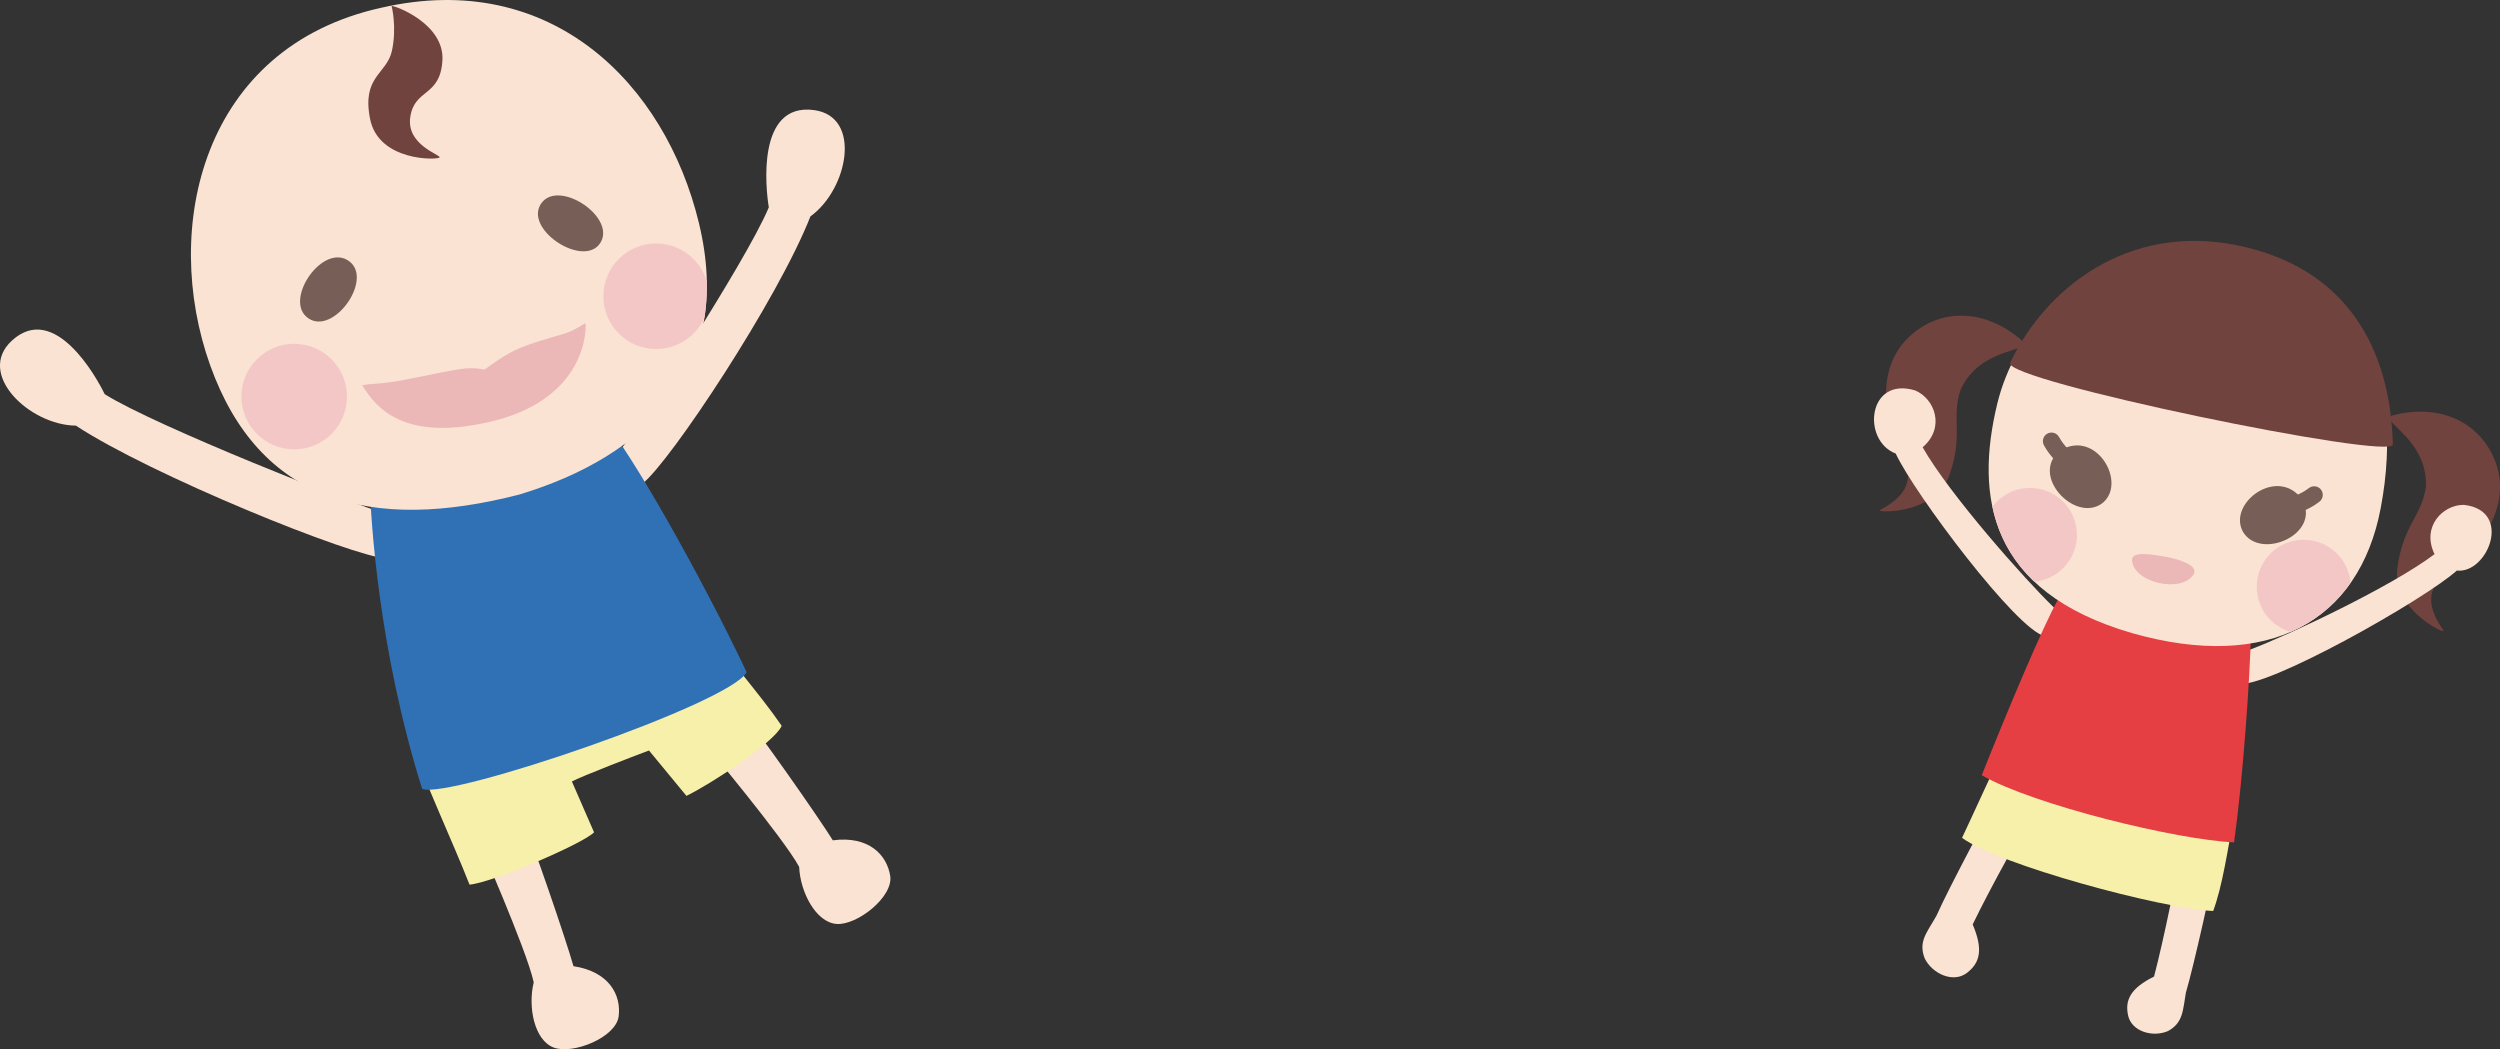 <?xml version="1.0" encoding="UTF-8"?><svg id="_イヤー_2" xmlns="http://www.w3.org/2000/svg" xmlns:xlink="http://www.w3.org/1999/xlink" viewBox="0 0 507.66 213.06"><rect x="0" y="0" width="507.66" height="213.06" fill="#333333" stroke="none"/><defs><style>.cls-1{fill:#fae3d2;}.cls-2{fill:#ecb7b7;}.cls-3{fill:#f7f0ab;}.cls-4{fill:#3071b5;}.cls-5{fill:#e53e43;}.cls-6{clip-path:url(#clippath-1);}.cls-7{clip-path:url(#clippath);}.cls-8{fill:none;}.cls-9{fill:#71433e;}.cls-10{fill:#f4c7c7;}.cls-11{fill:#775e56;}</style><clipPath id="clippath"><path class="cls-8" d="M456.14,51.2c-20.8-5.62-38.1,5.61-46.34,20.18-1.91,3.37-3.33,6.93-4.2,10.49-4.62,18.95-1.78,38.23,27.33,46.69,27.76,7.9,46.14-2.36,50.5-25.35,.64-3.37,1.06-6.72,1.22-10.01,.95-19.13-6.66-36.09-28.51-41.99Z"/></clipPath><clipPath id="clippath-1"><path class="cls-8" d="M77.44,1.57c34.68-7.97,57.67,15.64,64.46,43.62,7.33,30.04-10.82,47.52-36.47,55.24-30.12,7.76-52.81,1.58-62.76-26.27C32.72,46.32,40.95,9.61,77.44,1.57Z"/></clipPath></defs><g id="_イヤー_1-2"><g><g><path class="cls-1" d="M442.65,172.88c-.31,3.58-3.28,17.96-5.24,25.42-4.68,2.33-5.97,4.69-5.27,7.91s4.94,4.51,8.08,3.17c3.13-1.68,3.04-4.29,3.65-7.79,1.67-5.63,5.57-23.3,6.35-27.66l-7.57-1.06Z"/><path class="cls-1" d="M413.64,163.99c-2.17,3.05-9.56,16.47-13.06,23.73,2.14,5.02,1.56,7.76-1.18,9.85s-6.98,.23-8.56-2.95c-1.34-3.46,.45-5.22,2.38-8.66,2.48-5.6,11.35-22.26,13.69-26.25l6.73,4.29Z"/><path class="cls-3" d="M409.24,147.04c-4.09,8.38-8.6,18.42-10.82,23.1,7.4,5.43,40.41,14.37,51,14.85,1.9-5.18,2.89-12.01,4.64-21.74-2.62-23.07-38.28-29.59-44.82-16.22Z"/><path class="cls-9" d="M411.37,69.88c-7.56-7.19-17.12-7.66-23.71-1.47-6.59,6.19-5.46,16.64-1.31,24.27,4.15,7.64-4.76,10.6-4.63,11s11.28,.62,14.1-7.12c2.95-8.26,.36-11.54,2.29-17.39,3.54-7.79,11.85-7.67,13.26-9.3Z"/><path class="cls-9" d="M484.99,84.6c9.99-3,18.74,.9,21.82,9.39,3.08,8.49-2.64,17.31-9.79,22.25-7.15,4.94-.55,11.61-.84,11.91s-10.34-4.54-9.37-12.72c1.1-8.7,4.89-10.46,5.81-16.55,.36-8.55-7.11-12.19-7.63-14.28Z"/><path class="cls-1" d="M415.22,129.17c-5.63-1.13-26.54-29.02-30.27-37.07-6.94-2.64-5.72-15.73,3.94-12.82,3.97,1.66,6.21,7.52,1.53,11.55,5.44,9.57,20.84,26.91,26.5,32.38,2.29,2.21,3.91,7.09-1.71,5.96Z"/><path class="cls-1" d="M454.41,138.84c5.62,1.19,37.89-17.05,44.49-22.98,6.22,.71,11.48-12.19,1.44-13.34-4.3-.05-8.68,4.45-5.97,10.01-8.78,6.63-29.78,16.48-37.14,19.26-2.98,1.12-8.43,5.86-2.82,7.05Z"/><path class="cls-5" d="M418,121.58c-2.95,5.09-10.48,23.02-15.58,35.84,10.56,6.06,39.83,13.16,51.24,13.63,1.85-13.3,3.22-33.29,3.43-42.54l-39.1-6.92Z"/><g><path class="cls-1" d="M456.14,51.2c-20.8-5.62-38.1,5.61-46.34,20.18-1.91,3.37-3.33,6.93-4.2,10.49-4.62,18.95-1.78,38.23,27.33,46.69,27.76,7.9,46.14-2.36,50.5-25.35,.64-3.37,1.06-6.72,1.22-10.01,.95-19.13-6.66-36.09-28.51-41.99Z"/><g class="cls-7"><g><circle class="cls-10" cx="412.21" cy="108.62" r="9.54"/><circle class="cls-10" cx="467.8" cy="119.15" r="9.54"/></g></g><path class="cls-9" d="M453.78,49.71c-21.56-4.16-38.3,8.55-45.59,23.97-1.69,3.57,77.79,19.93,77.71,16.58-.46-19.52-9.46-36.18-32.12-40.55Z"/><g><path class="cls-11" d="M467.52,101.49c-4.93-6.98-15.26,.67-12.06,6.49,3.5,5.9,15.9,.54,12.06-6.49Z"/><path class="cls-11" d="M466.24,103.91c-.43-.15-.81-.47-1.01-.92-.4-.88-.02-1.92,.86-2.32l.34-.16c.81-.37,1.44-.65,2.44-1.41,.77-.58,1.87-.43,2.45,.34,.58,.77,.43,1.87-.34,2.45-1.31,.99-2.22,1.4-3.1,1.8l-.33,.15c-.43,.2-.89,.21-1.31,.06Z"/><path class="cls-11" d="M418.39,91.46c7.32-4.41,13.71,6.74,8.44,10.78-5.58,4-14.78-5.88-8.44-10.78Z"/><path class="cls-11" d="M418.15,94.1c-.27-.09-.53-.26-.73-.49l-.24-.27c-.65-.72-1.32-1.47-2.12-2.9-.47-.84-.17-1.91,.67-2.38,.84-.47,1.91-.17,2.38,.67,.62,1.1,1.08,1.62,1.67,2.27l.25,.28c.64,.72,.58,1.83-.15,2.47-.49,.44-1.16,.55-1.74,.34Z"/></g><path class="cls-2" d="M432.94,113.77c-.13-1.98,4.36-1.16,7.03-.67s6.41,1.74,5.52,3.46c-2.42,4.03-12.26,1.78-12.55-2.78Z"/></g></g><g><path class="cls-1" d="M150.8,144.83c2.72,3,15.45,21.18,18.32,25.81,7.3-.97,10.97,2.95,11.65,7.21,.68,4.26-6.72,10.09-10.9,9.77-4.18-.32-7.37-6.43-7.59-11.59-3.19-5.91-19.22-25.04-19.22-25.04l7.74-6.17Z"/><path class="cls-1" d="M106.04,166.31c1.78,3.64,8.94,24.64,10.41,29.89,7.28,1.1,9.72,5.89,9.18,10.17-.53,4.29-9.26,7.82-13.19,6.35-3.93-1.47-5.29-8.22-4.06-13.25-1.42-6.56-11.49-29.4-11.49-29.4l9.15-3.77Z"/><path class="cls-3" d="M83.47,150.56c2.7,8.16,8.45,20.32,11.87,29.07,4.3-.26,23.1-8.31,25.29-10.62l-4.5-10.32c1.57-.91,13.91-5.67,15.66-6.29l7.6,9.21c4.51-2.14,17.85-10.77,19.34-14.22-4.55-6.67-10.84-13.47-15.67-20.69l-59.58,23.86Z"/><path class="cls-1" d="M130.43,98.24c5.65-4.41,27.57-37.51,34.14-54.3,7.61-5.48,10.56-20.28,.71-21.59-11.71-1.55-9.79,16.02-9.16,19.75-4.67,11.23-28.63,47.73-32.63,52.84-3.11,4.96,3.44,6.04,6.95,3.31Z"/><path class="cls-1" d="M78.79,113.46c-7.16-.34-48.33-17.1-63.38-27.03-9.38-.08-20.33-10.47-13.03-17.23,8.67-8.02,17.24,7.44,18.88,10.84,10.29,6.49,50.92,22.48,57.13,24.34,5.4,2.26,4.85,9.28,.41,9.07Z"/><path class="cls-4" d="M75.11,99.19c.21,5.86,1.64,32.45,10.61,61,5.37,2.23,62.77-17.4,65.89-23.7-9.6-20.3-24.08-45.58-28.65-50.41l-47.85,13.1Z"/><g><path class="cls-1" d="M77.44,1.57c34.68-7.97,57.67,15.64,64.46,43.62,7.33,30.04-10.82,47.52-36.47,55.24-30.12,7.76-52.81,1.58-62.76-26.27C32.72,46.32,40.95,9.61,77.44,1.57Z"/><path class="cls-11" d="M109.93,41.27c3.64-5.1,15.92,3.29,11.67,8.47-3.74,4.38-15.3-3.37-11.67-8.47Z"/><path class="cls-11" d="M70.55,52.81c-5.5-3.25-13.53,9.06-7.43,12.12,5.29,2.53,12.93-8.87,7.43-12.12Z"/><path class="cls-2" d="M118.93,65.67c-.18-.13-2.04,1.38-4.34,2.09-3.17,.98-8.14,2.17-11.48,4.13-2.53,1.48-4.61,3.13-4.72,3.16-.18,.05-1.77-.55-4.8-.12-4.65,.67-11.13,2.35-15.42,2.82-2.6,.29-4.41,.27-4.57,.56,2.65,4.22,8.21,11.87,27.19,7.02,17.92-4.77,18.27-17.87,18.12-19.66Z"/><path class="cls-9" d="M79.51,1.22c.5-.18,10.76,3.54,10.33,11.02s-5.62,5.68-6.52,11.47c-.9,5.78,6.29,7.73,5.94,8.26s-12.38,.89-14.11-7.82c-1.73-8.71,3.4-9.05,4.44-13.85s-.07-9.09-.07-9.09Z"/><g class="cls-6"><g><circle class="cls-10" cx="59.74" cy="80.53" r="10.72"/><circle class="cls-10" cx="133.24" cy="60.16" r="10.72"/></g></g></g></g></g></g></svg>